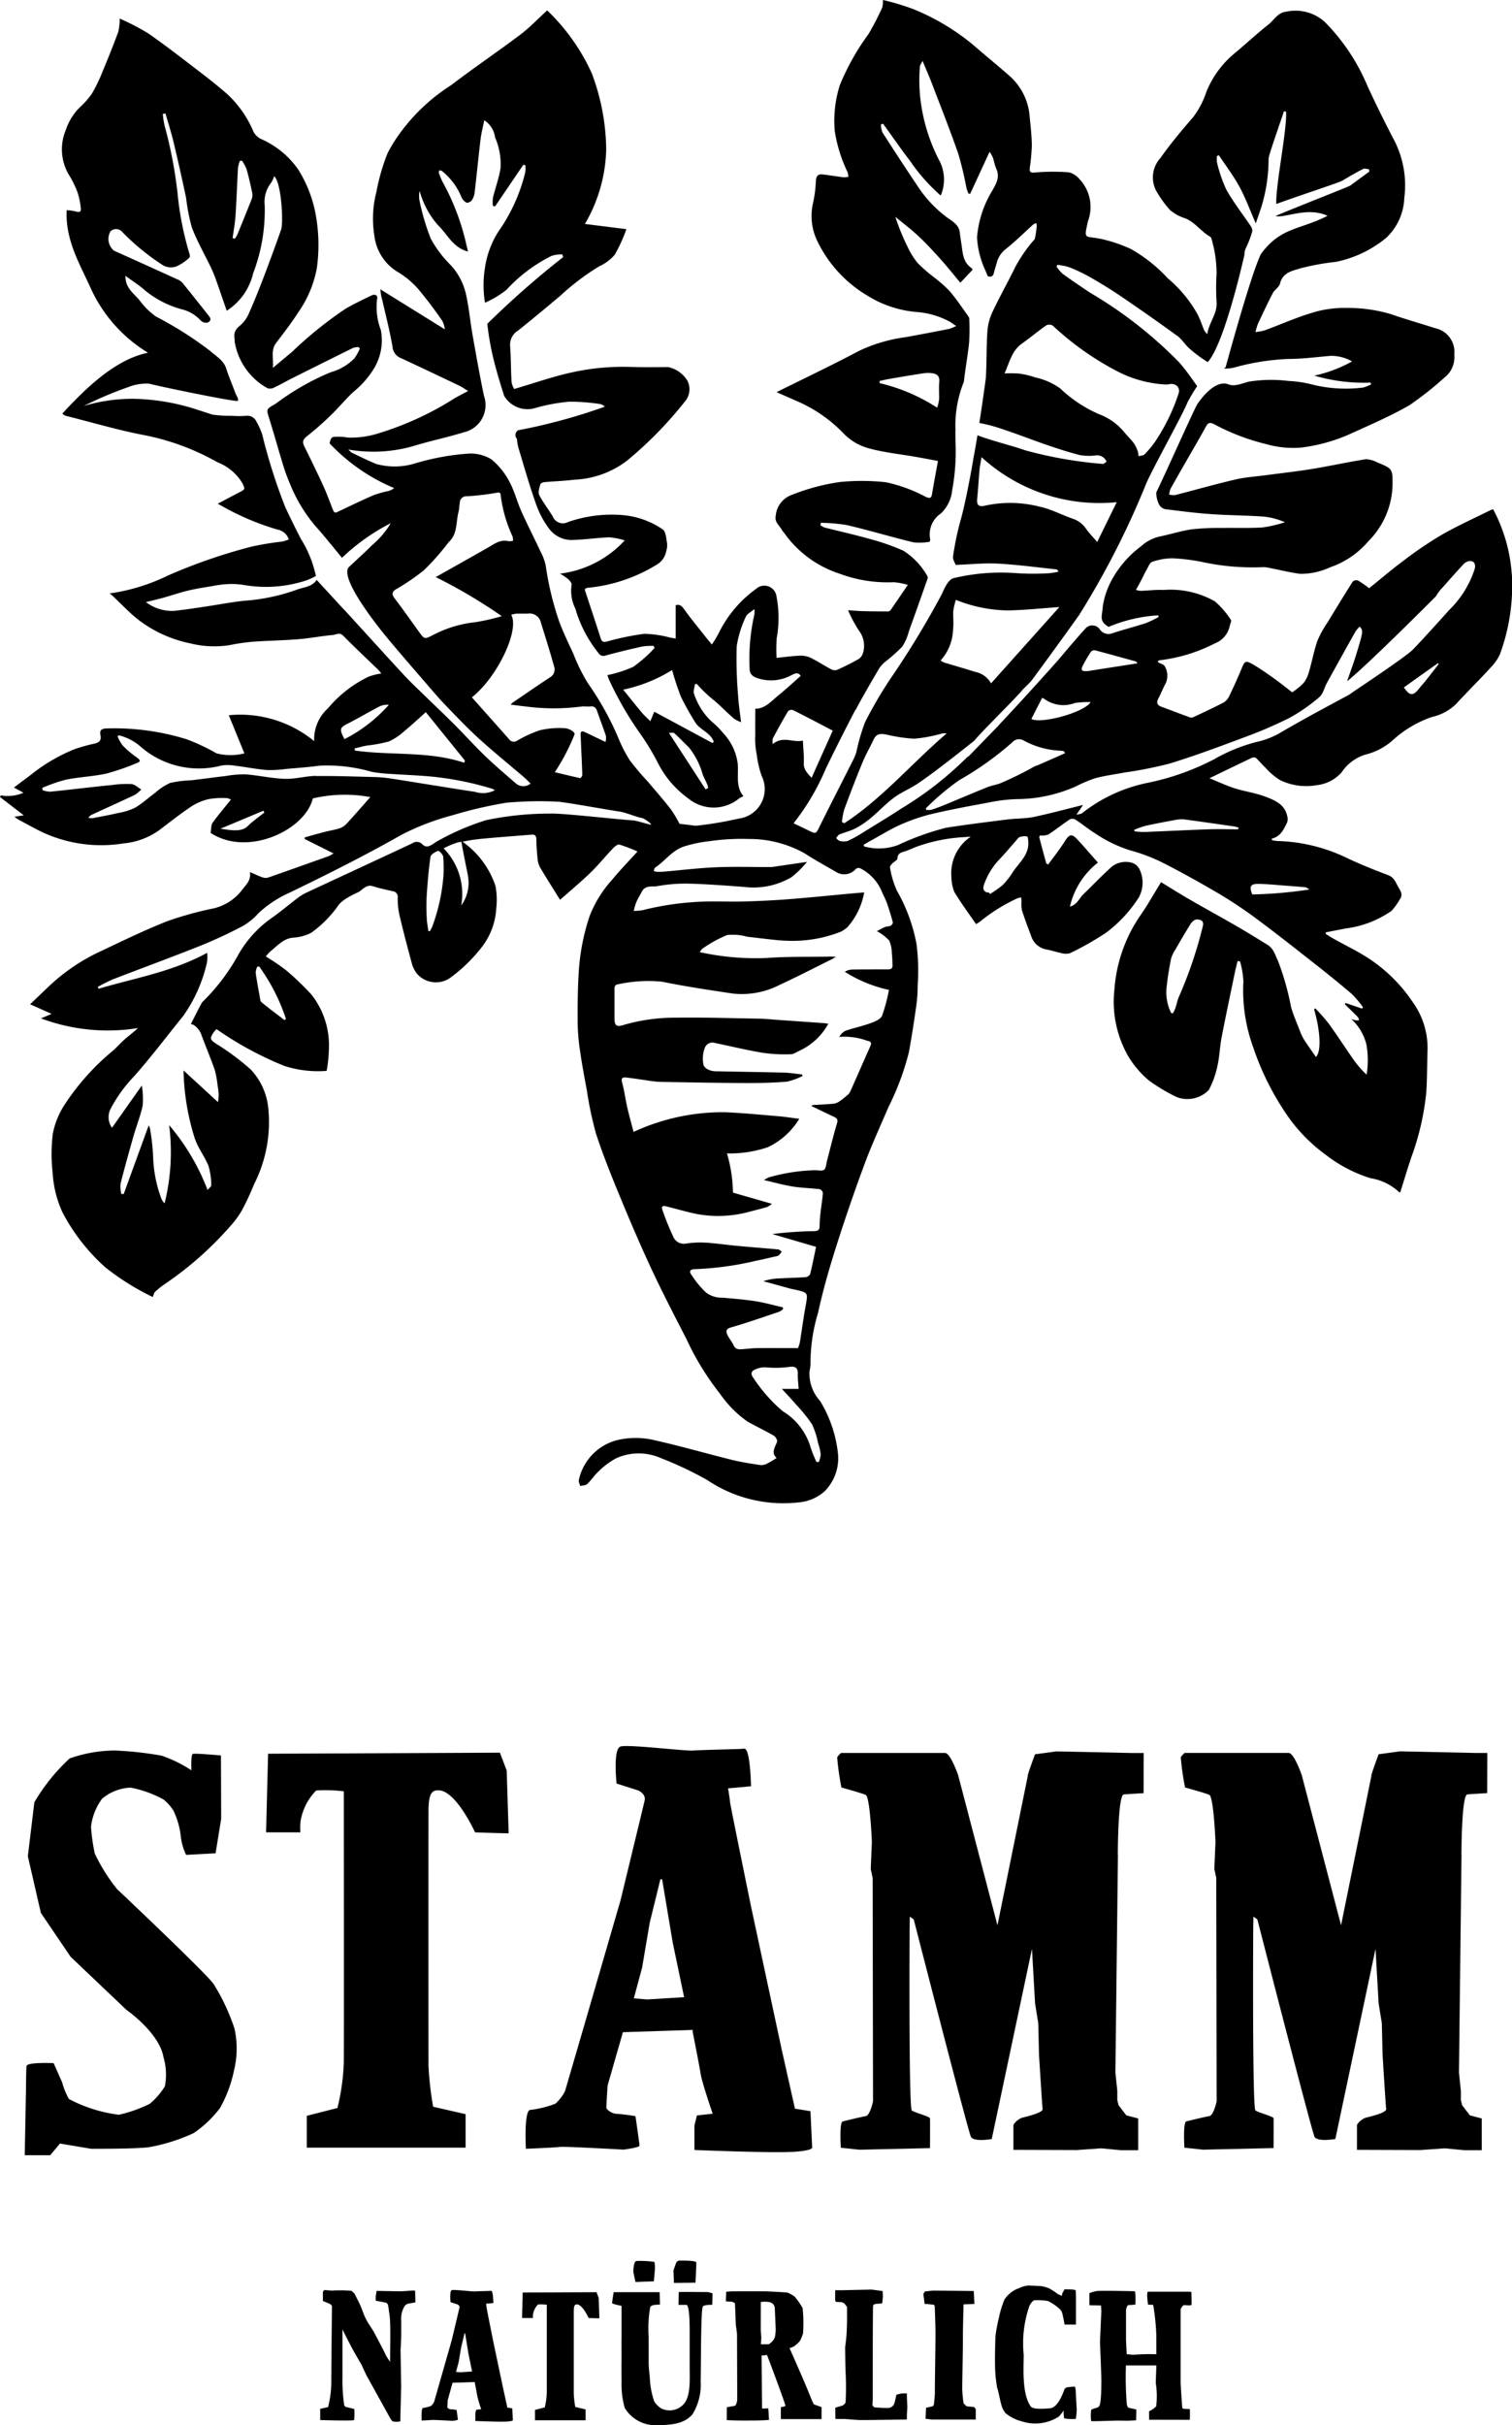<svg xmlns="http://www.w3.org/2000/svg" width="94.471" height="151.466" viewBox="0 0 94.471 151.466">
  <g id="logo-carte-stamm" transform="translate(-196.532 -336.543)">
    <path id="Tracé_325" data-name="Tracé 325" d="M290.987,372.392a10.048,10.048,0,0,0-1.161-4.04,1.181,1.181,0,0,0-.166.052c-1.021.509-2.066.977-3.054,1.544a24.307,24.307,0,0,0-2.363,1.6c-.752.557-1.464,1.168-2.166,1.734a6.455,6.455,0,0,0-.691-.48.346.346,0,0,0-.331.061c-.537.844-1.059,1.7-1.576,2.554a6.477,6.477,0,0,0-.63,1.138c-.217.616-.332,1.268-.517,1.9a2.064,2.064,0,0,1-.347.741,4.535,4.535,0,0,1-.715.587c-.408-.313-.8-.632-1.214-.925s-.828-.582-1.265-.832-.494-.187-.683.273c-.248.6-.52,1.2-.808,1.788a.868.868,0,0,1-.367.36c-.6.308-1.208.591-1.816.877a.323.323,0,0,1-.222.028c-.6-.215-1.188-.445-1.784-.662-.269-.1-.347-.246-.207-.514.169-.323.3-.666.476-.985a1.169,1.169,0,0,0-.063-1.019c-.043-.122-.276-.177-.422-.265-.013-.008-.012-.039-.019-.064.028-.02.053-.054.083-.059a10.186,10.186,0,0,0,3.495-1.065,1.487,1.487,0,0,0,.91-1.07c.023-.134.13-.319.077-.388a5.406,5.406,0,0,0-1-1.157,5.608,5.608,0,0,0-3.218-.714c-.472-.023-.948.04-1.423.056a1.39,1.39,0,0,1-.292-.061c.133-.245.246-.447.354-.652s.2-.426.323-.63c.1-.171.19-.424.339-.471a4.034,4.034,0,0,1,1.256-.221,12.362,12.362,0,0,1,1.75.207,15.067,15.067,0,0,0,3.888.349,1.606,1.606,0,0,1,.453.052c.633.121,1.261.282,1.9.365a4.385,4.385,0,0,0,1.877-.413,5.448,5.448,0,0,0,2.392-1.637,5.126,5.126,0,0,0,1.5-3.67c-.016-.338.055-.728-.314-.947a3.683,3.683,0,0,0-.611-.277,1.7,1.7,0,0,0-.733-.217c-1.126.175-2.239.423-3.364.608-.94.155-1.89.258-2.834.384-.653.088-1.318.126-1.956.275-1.268.295-2.521.654-3.783.976a1.105,1.105,0,0,1-.363-.035,1.31,1.31,0,0,1,.082-.35c.335-.608.684-1.209,1.029-1.813.4-.7.806-1.385,1.189-2.089.138-.252.271-.268.509-.142a13.624,13.624,0,0,0,3.249,1.243,6.113,6.113,0,0,0,2.212.215,10.677,10.677,0,0,0,3.045-.852c1.251-.57,2.523-1.113,3.711-1.8a21.353,21.353,0,0,0,2.188-1.729,1.6,1.6,0,0,0,.6-1.421,1.509,1.509,0,0,0-1.193-1.651c-.916-.3-1.848-.557-2.758-.876a9.458,9.458,0,0,0-2.787-.39,6.763,6.763,0,0,0-2.157.306c-1,.3-1.953.727-2.931,1.088a3.518,3.518,0,0,1-.595.112,3.679,3.679,0,0,1,.158-.526c.3-.64.6-1.28.925-1.905.115-.22.4-.377.451-.6.174-.718.822-.8,1.325-.964a15.671,15.671,0,0,1,2.179-.391,7.194,7.194,0,0,0,3.125-1.493,3.6,3.6,0,0,0,1.137-2.514,6.13,6.13,0,0,0-.694-3.7q-.843-1.618-1.608-3.275a12.6,12.6,0,0,0-2.667-4,2.73,2.73,0,0,0-2.439-.635c-.5.053-.734.525-1.087.8-.725.57-1.4,1.208-2.111,1.794A6.074,6.074,0,0,0,271.9,342.3a5.328,5.328,0,0,1-.809,1.547c-.717.829-1.426,1.672-2.056,2.567a1.792,1.792,0,0,0-.166,2.209,6.737,6.737,0,0,0,.764,1.036,2.707,2.707,0,0,0,.923.51c.645.241,1.016.841,1.595,1.162.056.031.081.138.1.215a7.582,7.582,0,0,1,.294,2.089,14.494,14.494,0,0,0,0,1.79c.048.722-.465,1.236-.584,1.99a1.628,1.628,0,0,1-.187-.235c-.145-.342-.256-.7-.429-1.028a8.03,8.03,0,0,0-1.846-2.223A9.393,9.393,0,0,0,267.2,352.1a9.082,9.082,0,0,0-1.921-.645c-1.012-.195-1.018.071-.774-1.093,0-.011.012-.021.014-.032a2.531,2.531,0,0,0-.557-2.617,1.215,1.215,0,0,0-.64-.406,12.712,12.712,0,0,0-2.119.01c-.329.033-.349-.063-.327-.3a13.392,13.392,0,0,0,.126-1.373c-.006-.6-.075-1.2-.135-1.8a3.745,3.745,0,0,0-1.214-2.518c-.758-.677-1.555-1.311-2.318-1.981a14.206,14.206,0,0,0-3.758-2.24,15.511,15.511,0,0,0-1.88-.564,1.52,1.52,0,0,1-.044.477,17.587,17.587,0,0,1-.854,1.65,14.942,14.942,0,0,0-1.793,3.19,7.355,7.355,0,0,0-.318,2.87,9.116,9.116,0,0,0,.805,2.577,1.409,1.409,0,0,1,.048.284,1.692,1.692,0,0,1-.336.024c-.431-.053-.858-.129-1.289-.176-.283-.031-.389.119-.407.4a7.8,7.8,0,0,1-.173,1.365,3.577,3.577,0,0,0,.284,2.44,7.96,7.96,0,0,0,3.048,3.328,6.894,6.894,0,0,0,3.148,1.061,5.122,5.122,0,0,1,2.007.578c.137.072.26.167.453.294a2.743,2.743,0,0,1-.43.18q-1.35.266-2.7.514a9.819,9.819,0,0,0-2.932.856c-1.73.917-3.5,1.757-5.161,2.582.327.145.755.335,1.185.523a9,9,0,0,1,3.043,2.1,3.434,3.434,0,0,0,1.542.887c.946.262,1.937.359,2.909.529.481.084.96.176,1.405.259-.13.717-.259,1.393-.372,2.072-.045.267-.145.273-.379.177a9.473,9.473,0,0,0-2.5-.92,14.006,14.006,0,0,0-2.87-.015,13.078,13.078,0,0,0-3,.8A1.52,1.52,0,0,0,245,368.758c-.082.389.214.589.372.857.083.142.2.263.292.4A6.814,6.814,0,0,0,249,372.377a8.553,8.553,0,0,0,3.375.528,4.508,4.508,0,0,1,.88.168c-.4.584-.734,1.079-1.076,1.572a.213.213,0,0,1-.147.086c-.535,0-1.071-.005-1.607-.019-.288-.007-.576-.034-.907-.055a8.759,8.759,0,0,0,.675,1.265,1.555,1.555,0,0,1,.249,1.438.654.654,0,0,1-.29.36c-.423.238-.859.454-1.3.654a.479.479,0,0,1-.371-.02c-.448-.237-.873-.519-1.327-.741a1.445,1.445,0,0,0-.672-.118c-.466.02-.931.086-1.43.137a10.342,10.342,0,0,1,.008-1.224,7.106,7.106,0,0,0-.011-2.607.765.765,0,0,0-1.281-.475,7.385,7.385,0,0,0-2.32,2.741,6.148,6.148,0,0,1-.44.729c-.181-.222-.318-.383-.449-.55-.431-.547-.876-1.083-1.278-1.649-.157-.221-.3-.328-.531-.255v2.084c-.141-.025-.252-.046-.364-.065a6.762,6.762,0,0,0-1.6-.232,16.6,16.6,0,0,0-2.307.475c-.218.052-.338.057-.417-.2-.326-1.029-.673-2.052-1-3.053.1-.066.114-.088.135-.091a10,10,0,0,0,4.41-1.477,1.21,1.21,0,0,0,.547-.8,1.333,1.333,0,0,0,.062-.486c-.06-.311-.077-.763-.28-.891a5.177,5.177,0,0,0-2.463-.888,8.265,8.265,0,0,0-3.457.432.683.683,0,0,1-.95-.356c-.274-.453-.607-.872-.846-1.341-.085-.165.017-.438.069-.652.016-.065.153-.135.239-.143.623-.058,1.252-.074,1.872-.154a5.835,5.835,0,0,0,3.29-1.174,24.384,24.384,0,0,0,3.636-3.711,1.175,1.175,0,0,0,.162-1.287,1.856,1.856,0,0,0-1.2-.861c-.8,0-1.6.014-2.4-.012a14.806,14.806,0,0,0-3.563.329c-1.221.261-2.408.682-3.668,1.051a1.346,1.346,0,0,1-.162-.432c-.044-.759-.035-1.522-.092-2.28a1.025,1.025,0,0,1,.5-.938q1.339-1.076,2.65-2.185a15.241,15.241,0,0,1,2.423-1.83,2.748,2.748,0,0,0,.968-.725,9.967,9.967,0,0,0,.725-1.593l-2.591-.326a9.629,9.629,0,0,0,1.33-4.662,13.806,13.806,0,0,0-.905-4.755,12.678,12.678,0,0,0-2.783-3.921c-.574.524-1.09,1.071-1.682,1.518-1.42,1.07-2.9,2.065-4.308,3.145a11.71,11.71,0,0,0-3.057,2.805,9.451,9.451,0,0,0-.925,1.45,12.863,12.863,0,0,0-.7,2.43,6.571,6.571,0,0,0-.129,2.692,3.066,3.066,0,0,0,1.406,2.262,5.3,5.3,0,0,1,1.313,1.074,24.813,24.813,0,0,1,1.534,2.024,1.667,1.667,0,0,1,.155.522l-4.026-2.5a2.868,2.868,0,0,0,.116.674c.223.973.475,1.942.641,2.926a.821.821,0,0,0,.535.7c1.22.566,2.434,1.144,3.648,1.723.171.082.327.2.541.325-.328.176-.6.313-.864.467a19.36,19.36,0,0,1-4.863,2.216,5.689,5.689,0,0,1-1.777.228,3.453,3.453,0,0,0-.931-.037c-.184.051-.205.367-.219.4a11.711,11.711,0,0,0,4.029,2.79.923.923,0,0,1-.347.181,7.076,7.076,0,0,0-.916.254c-.733.316-1.452.667-2.175,1.007-.139.066-.276.18-.37-.05-.2-.5-.385-1.02-.611-1.515-.382-.836-.787-1.662-1.193-2.486-.142-.286-.075-.443.183-.642a18.846,18.846,0,0,0,1.517-1.34c.479-.463.9-.988,1.39-1.434a5.735,5.735,0,0,0,1.2-1.342,3.4,3.4,0,0,0,.493-2.5,4.055,4.055,0,0,1-.236-1.941c.066-.248-.148-.317-.343-.224-.548.263-1.1.526-1.624.83a24.863,24.863,0,0,0-3.334,2.684l-1.208,1.009c.048-.6-.143-1.1.207-1.563.468-.619.95-1.233,1.366-1.887a6.984,6.984,0,0,0,1.176-2.8,10.539,10.539,0,0,0-.121-3.56,8.043,8.043,0,0,0-1.04-2.569,5.541,5.541,0,0,0-2.352-1.924,1.064,1.064,0,0,1-.452-.45,6.756,6.756,0,0,0-1.63-2.338c-.5-.434-1.012-.85-1.537-1.252-1.123-.859-2.238-1.733-3.4-2.542a14.9,14.9,0,0,0-1.788-.929,3.61,3.61,0,0,1-.087.816c-.3.827-.632,1.645-.971,2.457a10.247,10.247,0,0,1-.67,1.4,5.142,5.142,0,0,1-.774.879,3.58,3.58,0,0,0-.875,1.43,3.107,3.107,0,0,0,.2,2.773,6.092,6.092,0,0,1,.545,1.111,4.6,4.6,0,0,1,.2.993c.025.2-.079.264-.294.193a3.106,3.106,0,0,0-.588-.085c-.094,1.893.844,3.4,1.552,4.982a9.116,9.116,0,0,0,3.532,3.922c-2.1.419-4,2.335-5.356,3.8a.555.555,0,0,0,.3.16c1.561.393,3.109.852,4.687,1.161a15.216,15.216,0,0,1,4.714,1.723,3.141,3.141,0,0,1,1.537,1.283c.177.382.219.383-.15.576-.444.232-.886.467-1.378.727l.294.162a16.251,16.251,0,0,0,3.514,1.473.882.882,0,0,1,.63.6,3.025,3.025,0,0,1-.408.128,18.432,18.432,0,0,0-1.911.315A34.3,34.3,0,0,0,207,372.5a12.14,12.14,0,0,1-3.611,1.106c.094.082.164.139.23.2.512.48.992,1,1.542,1.432a7.922,7.922,0,0,0,3.244,1.484,6.189,6.189,0,0,0,2.461.115,13.012,13.012,0,0,1,1.429-.211c.958-.071,1.921-.083,2.878-.16.719-.058,1.43-.2,2.148-.262.205-.018.423-.193.657.045.709.722,1.45,1.413,2.177,2.117.07.069.128.15.2.24a4.149,4.149,0,0,0-.781.194,7.6,7.6,0,0,0-2.551,1.981,2.593,2.593,0,0,0-.86,2.051,7.294,7.294,0,0,0-5.336-1.619l.975,2.382a3.506,3.506,0,0,1-1.738,0,12.937,12.937,0,0,0-1.852-.874,15.293,15.293,0,0,0-5.032-.682c-.333.014-.434.13-.37.428s-.062.448-.361.516a10.317,10.317,0,0,0-1.283.36,10.949,10.949,0,0,0-2.729,1.61c-.339.252-.677.507-1.034.775l.595.327a2.489,2.489,0,0,1-1.414.166l-.053.1,1.483,1.143-.582.09a2.666,2.666,0,0,0,.256.18c.455.245.908.494,1.37.728a8.736,8.736,0,0,0,5.18.759,4.548,4.548,0,0,0,2.227-.818c.673-.508,1.336-1.034,2.036-1.5a3.317,3.317,0,0,1,1.078-.451,5,5,0,0,1,1.114-.063.694.694,0,0,1,.267.093c-.394.491-.789.955-1.145,1.448-.1.135-.076.356-.125.63,2.3,1.524,5.908-.162,6.388-2.15a8.732,8.732,0,0,1,3.592-.083c-.493.556-.979,1.117-1.482,1.663a1.076,1.076,0,0,1-.434.285c-.311.1-.638.149-.956.231-.411.107-.819.224-1.228.337,0,.032,0,.065,0,.1l1.8.9a1.879,1.879,0,0,1-.281.163q-1.871.67-3.746,1.327a.606.606,0,0,1-.362.022c-.259-.084-.507-.206-.835-.345.09.527-.254.789-.5,1.131a3.146,3.146,0,0,1-1.921,1.168,22.119,22.119,0,0,0-2.742.767c-1.386.55-2.733,1.2-4.083,1.843a12.086,12.086,0,0,0-3.2,2.12c-.427.4-.851.812-1.286,1.227l1.344.6-.667.281a11.919,11.919,0,0,0,6.06.606c-.3.279-.6.5-.883.751-.224.2-.419.425-.639.628a14.987,14.987,0,0,0-3.131,3.515,5.09,5.09,0,0,0-.665,1.7,10.227,10.227,0,0,0-.011,2.441,6.794,6.794,0,0,0,.617,2.48,12.147,12.147,0,0,0,2.689,3.441,15.836,15.836,0,0,0,2.947,1.841c.058-.132.077-.265.154-.334a5.491,5.491,0,0,1,.667-.522,21.225,21.225,0,0,0,4-3.542,5.647,5.647,0,0,0,.771-1.051,17.488,17.488,0,0,0,.742-1.6,8.577,8.577,0,0,0,.881-4.794,4.11,4.11,0,0,0-1.088-2.364,15.506,15.506,0,0,0-2.147-1.6c-.383-.259-.439-.312-.19-.7a1.945,1.945,0,0,1,.192-.226,21.263,21.263,0,0,0,4.243,2.3,6.813,6.813,0,0,0,2.642.307,8.908,8.908,0,0,0,.138-1.307,5.134,5.134,0,0,0-1.085-3.452,17.173,17.173,0,0,0-1.584-1.52,13.51,13.51,0,0,0-1.271-.863,2.544,2.544,0,0,1,.3-.334c.44-.341.8-.8,1.434-.845a2.789,2.789,0,0,0,1.1-.3,7.141,7.141,0,0,0,1.745-1.784,2.316,2.316,0,0,1,.515-.4,5.309,5.309,0,0,1,.643-.336c.312-.141.512-.529.953-.389.4.127.817.212,1.227.309a.357.357,0,0,1,.325.413,4.483,4.483,0,0,0,.111,1.088c.23.982.487,1.959.751,2.933a1.927,1.927,0,0,0,.313.688,1.564,1.564,0,0,0,2.176.236,9.842,9.842,0,0,0,1.87-1.824,4.351,4.351,0,0,0,.937-2.474,4.575,4.575,0,0,0-.052-1.392,5.52,5.52,0,0,0-2.057-2.758,10.123,10.123,0,0,1,1.072-.17c1.08-.106,2.164-.182,3.247-.271.219-.019.288.08.293.293.007.391.031.781.073,1.169a1.441,1.441,0,0,0,.151.568c.392.667.81,1.319,1.258,2.04.665-.588,1.308-1.12,1.905-1.7.489-.473.918-1.007,1.387-1.5.111-.117.3-.28.414-.251a10.643,10.643,0,0,1,1.133.433c-.543.6-1.1,1.171-1.6,1.781a7.241,7.241,0,0,0-1.409,2.3,13.558,13.558,0,0,0-.663,3.459c-.068,1.081-.075,2.166-.066,3.249a12.847,12.847,0,0,0,.157,1.729c.115.792.26,1.579.411,2.366a22.275,22.275,0,0,0,.572,2.719c.438,1.351.974,2.672,1.516,3.985.623,1.512,1.267,3.016,1.959,4.5.685,1.465,1.429,2.9,2.171,4.341a17.1,17.1,0,0,0,2.121,3.458,6.84,6.84,0,0,0,1.717,1.726c.536.3,1.092.56,1.622.867.114.066.248.292.213.386-.134.358-.39.688-.028,1.014-.2.122-.366.236-.542.32a.851.851,0,0,1-.434.126c-.614-.09-1.23-.184-1.831-.333-1.594-.394-3.173-.853-4.774-1.213a5.039,5.039,0,0,0-2.382-.017,3.285,3.285,0,0,0-2.392,2.474c-.035.112.051.261.08.393.149-.037.34-.03.437-.121.256-.242.448-.554.71-.788a4.671,4.671,0,0,1,1.111-.828,3.412,3.412,0,0,1,2.77-.012,22.414,22.414,0,0,1,2.9,1.369,8.527,8.527,0,0,0,5.839,1.389,2.777,2.777,0,0,0,1.511-.683,2.932,2.932,0,0,0,.819-2.439,7.863,7.863,0,0,0-1.11-3.2,2.553,2.553,0,0,1-.659-1.848,2.576,2.576,0,0,0,.064-.633,10.792,10.792,0,0,1,.473-3.032c.3-1.383.693-2.749,1.121-4.1q.831-2.621,1.788-5.2c.441-1.19.978-2.346,1.475-3.515a16.71,16.71,0,0,0,1.291-3.459c.173-.946.319-1.9.454-2.85a9.4,9.4,0,0,0,.093-1.31,13.192,13.192,0,0,0-.072-2.588,10.6,10.6,0,0,0-1.223-3.33,5.543,5.543,0,0,1-.435-1.47c-.016-.063.086-.169.151-.237.1-.108.309-.2.314-.3.014-.276.148-.359.38-.425a6.471,6.471,0,0,0,.713-.28,10.32,10.32,0,0,1,3.092-.637c.122-.011.245-.019.4-.031a2.749,2.749,0,0,0-1.213,2.516,2.658,2.658,0,0,0,.173.919c.411.694.9,1.344,1.364,2.028a2.78,2.78,0,0,0,.238-.145,10.916,10.916,0,0,1,2.335-1.461,1.734,1.734,0,0,1,.256-.062q.007.143.014.285a2.048,2.048,0,0,0,.031.529c.173.536.369,1.064.57,1.591a1.234,1.234,0,0,0,.985.854c.288.05.566.152.854.206a1.026,1.026,0,0,0,.578.025,18.331,18.331,0,0,0,2.29-1.3,8.519,8.519,0,0,0,1.88-1.973,1.9,1.9,0,0,0,.161-2.019.8.8,0,0,0-.552-.386,1.41,1.41,0,0,0-1.17.28c-.61.556-1.184,1.15-1.775,1.727-.251.245-.371.633-.827.757a4.876,4.876,0,0,1,1.751-2.751c-.446-.5-.845-.971-1.263-1.422-.377-.408-.523-.358-.811.1-.314.5-.691.968-1.044,1.454-.08-.069-.11-.082-.115-.1-.143-.521-.285-1.043-.421-1.565a.172.172,0,0,1,.022-.146c.03-.025.1,0,.15-.007a1.011,1.011,0,0,0,.4-.075c.449-.3.876-.638,1.327-.938a.388.388,0,0,1,.348.014c.423.277.816.6,1.245.87a8.434,8.434,0,0,0,2.149,1.044,11.108,11.108,0,0,1,1.976.737c1.176.594,2.33,1.237,3.465,1.9a27.524,27.524,0,0,1,2.386,1.575c1.253.926,2.476,1.893,3.7,2.855.8.626,1.59,1.262,2.36,1.922a6.256,6.256,0,0,1,.685.818l-.059.083-1.029-.35-.043.081c.271.266.546.53.811.8.046.048.052.135.076.2a.99.99,0,0,1-.213,0,2.408,2.408,0,0,1-.278-.083,3.188,3.188,0,0,1,.953,1.607,5.647,5.647,0,0,1,.01,1.872,6.208,6.208,0,0,1-.766-.866c-.541-.768-1.049-1.559-1.6-2.321a12.284,12.284,0,0,0-.84-.955l-.073.068c.388,1.341.46,2.633.112,2.969-.253-.368-.51-.721-.744-1.088a3.178,3.178,0,0,1-.267-.566c-.187-.48-.394-.955-.539-1.448a17,17,0,0,0-.808-2.871c-.181-.366-.277-.794-.659-1.028-.682-.419-1.363-.839-2.056-1.239-.936-.54-1.888-1.055-2.825-1.6-.6-.345-1.184-.717-1.777-1.077-.433.7-.821,1.391-1.268,2.04a9.318,9.318,0,0,0-1.648,4.672,6.84,6.84,0,0,0,.887,4.2,6.042,6.042,0,0,0,1.258,1.464,10.769,10.769,0,0,0,1.753,1.048,1.864,1.864,0,0,0,2-.446,5.509,5.509,0,0,0,.54-1.509c.133-.571.144-1.169.255-1.746.263-1.369.554-2.734.837-4.1.048-.232.111-.463.166-.694l.152.012a5.583,5.583,0,0,1,.211,1.268,10.378,10.378,0,0,0,.617,4.113,17,17,0,0,0,2.232,4.4,10.212,10.212,0,0,0,2.291,2.3,8.814,8.814,0,0,0,2.795,1.465,3.412,3.412,0,0,1,1.808.883c.01.011.044,0,.058,0,.226-.719.442-1.437.677-2.148a16.494,16.494,0,0,0,.948-4.08c.059-.9.05-1.807.081-2.709a4.913,4.913,0,0,0-.929-2.946,9.716,9.716,0,0,0-2.636-2.649c-.729-.495-1.538-.874-2.31-1.307-.166-.093-.325-.2-.488-.3,0-.032.008-.064.013-.1.4-.078.8-.153,1.193-.234a6.429,6.429,0,0,0,2.9-1.1,3.8,3.8,0,0,0,.519-.718c.244-.323.017-.571-.123-.83s-.24-.553-.6-.688c-.926-.348-1.847-.719-2.738-1.148a10.566,10.566,0,0,0-4.165-.983c-.115-.006-.23-.029-.345-.045l-.035-.1c.556-.131.759-.578.967-1.01a.664.664,0,0,0,.013-.385c-.148-.748-.778-1.007-1.372-1.231-.623-.235-1.3-.326-1.935-.529-.524-.167-1.026-.407-1.555-.622.929-.449,1.794-.87,2.665-1.282a.267.267,0,0,1,.238.014c.208.194.387.42.6.614a4.061,4.061,0,0,0,.909.773,3.756,3.756,0,0,0,2.3.313,2.41,2.41,0,0,0,1.553-.81,2.734,2.734,0,0,1,1.486-1.1,3.974,3.974,0,0,0,1.7-.894A6.979,6.979,0,0,1,286,381.323a3.132,3.132,0,0,0,1.531-.832c.215-.249.451-.482.678-.72.5-.525,1.014-1.04,1.5-1.58a2.718,2.718,0,0,0,.547-.807,12.352,12.352,0,0,0,.736-4.992m-19.293,21.941a26.537,26.537,0,0,1-1.506,4.461c-.1.224-.138.47-.217.7a2.987,2.987,0,0,1-.158.334l-.111-.016a2.911,2.911,0,0,1-.27-1.73c.059-.559.154-1.115.265-1.666a1.984,1.984,0,0,1,.268-.563c.3-.529.611-1.056.932-1.574a.725.725,0,0,1,.323-.3.556.556,0,0,1,.4.072.322.322,0,0,1,.076.28m-9.107-41.244a3.647,3.647,0,0,1,.711.135,10.43,10.43,0,0,1,1.307.615c.663.379,1.316.777,1.947,1.205q1.781,1.211,3.526,2.474c.3.216.494.566.777.805a8.229,8.229,0,0,0,1.13.838c.926-1.014,1.969-5.288,2.292-6.692a.988.988,0,0,1,.1-.449,6.254,6.254,0,0,0,.388-1.015.447.447,0,0,0-.083-.323c-.512-.764-1.085-1.492-1.534-2.29a8.624,8.624,0,0,1-.582-1.693,1.45,1.45,0,0,1-.006-.409l.123-.048c.434.655.913,1.285,1.287,1.973s.649,1.445,1.016,2.281c.141-.413.253-.732.359-1.054a10.224,10.224,0,0,0,.442-3c.005-.21.9-2.736.959-2.944l.134.021c.063,1.167-.661,4.618-.611,5.768,1.123-.422,3.928-1.336,4.135-1.462.421-.258.851-.5,1.289-.73.1-.049.246.012.371.022,0,.05.009.1.014.149q-.6.436-1.191.871c-.1.072-3.578,1.427-4.669,1.9.593.15,1.986-.6,3.254-.013-1.753.893-2.9.692-4.148,2.363-.6,1.129-2.218,7.083-2.218,7.083l-.095.094a2.254,2.254,0,0,0,.756-.1,14.843,14.843,0,0,1,3.236-.5c.884,0,1.769-.118,2.653-.194a2.634,2.634,0,0,1,1.347.347,8.4,8.4,0,0,1-2.357.888,10.988,10.988,0,0,0,3.515.436l.029.111a2.348,2.348,0,0,1-.507.2,8.706,8.706,0,0,1-3.264-.214,7.219,7.219,0,0,0-1.395-.2,8.76,8.76,0,0,0-2.476.045c-.409.1-.868.326-1.261.17-.936-.369-1.956,1.237-1.977,1.277-.326.605-1.877,4.1-2.538,5.467a1.607,1.607,0,0,0,.144.694.588.588,0,0,0,.55.371c.912.117,1.825.231,2.743.294,1.088.076,2.182.077,3.271.153a4.49,4.49,0,0,1,1.331.354,8.363,8.363,0,0,1-1.382.322c-.849.057-1.7.018-2.556.034a15.12,15.12,0,0,0-1.88.085c-.692.1-1.367.322-2.056.459a2.61,2.61,0,0,0-1.128.608,6.521,6.521,0,0,0-1.851,2.152,5.049,5.049,0,0,0-.532,1.609c-.024.571-.273.894.368,1.264a9.384,9.384,0,0,1,3.088-.718l.038.1a6.554,6.554,0,0,1-.811.388c-.691.226-1.4.4-2.087.632a.659.659,0,0,1-.795-.268.569.569,0,0,0-.887-.025c-.554.614-1.092,1.244-1.624,1.877-.227.27-2.351,2.634-3.777,4.142v.01q-.93.959-1.862,1.917c-.04.042-.1.061-.141.1a21.434,21.434,0,0,1-4.1,3.194c-.785.521-1.6,1-2.4,1.5a7.827,7.827,0,0,1-.947.524.944.944,0,0,1-.5-.006c-.082-.014-.149-.112-.223-.172.066-.077.118-.19.2-.225.336-.14.7-.222,1.018-.389a5.545,5.545,0,0,0,.96-.651c.493-.409.932-.888,1.445-1.267.461-.341,1.01-.558,1.486-.881.671-.456,1.319-.948,1.961-1.444.524-.405,1.044-.817,1.563-1.228.434-.543,2.546-2.611,2.972-3.124.2-.242.462-.435.648-.687q1.477-2,2.926-4.029a52.622,52.622,0,0,0,4.211-8.256c.484-1.091,2.341-4.411,2.556-5.02a11.41,11.41,0,0,1,.611-1.025c-.008-.011-.014-.022-.022-.034-.354-.5-.7-1-1.105-1.461a26.7,26.7,0,0,0-5.588-4.36c-.567-.379-1.133-.761-1.684-1.161a2.483,2.483,0,0,1-.383-.449Zm-1.621,28.357.673-1.316a.722.722,0,0,1,.146.074,2.027,2.027,0,0,0,1.918.242,6.69,6.69,0,0,1,.964-.053c-.392.664-3.148,1.388-3.7,1.053m2.106,2.142-1.7.747a1.942,1.942,0,0,0-.292.121,20.279,20.279,0,0,1-2.119,1.035c-.342.1-.57.145-.783.232-.869.353-1.731.721-2.6,1.078-.282.116-.567.226-.857.319a1.12,1.12,0,0,1-.327.005l-.023-.093a15.735,15.735,0,0,1,2.092-1.766,19.364,19.364,0,0,0,3.3-2.352.57.57,0,0,1,.732-.114,5.249,5.249,0,0,0,2.288.631.965.965,0,0,1,.207.034c.016,0,.025.036.081.121m1.416-5.126c-.409.019-.463-.059-.272-.415.144-.269.3-.534.466-.787a.291.291,0,0,1,.249-.1c.858.225,1.712.466,2.567.7.019.006.031.035.1.116l-.819.128-2.046.318a2.221,2.221,0,0,1-.244.036m-8.4-3.767a4.193,4.193,0,0,1,.159-.679,9.045,9.045,0,0,0,3.237.661c1.064-.02,2.126-.136,3.23-.212l-4.269,4.767a1.448,1.448,0,0,0-1.006-.721c-.639-.207-1.288-.387-1.931-.584a.96.96,0,0,1-.213-.127,2.985,2.985,0,0,0,.775-1.925c.055-.387-.008-.788.017-1.18m-.416,7.664c-2.163,1.846-4,4.044-6.394,5.609l-.149-.077a4.525,4.525,0,0,1,.144-.78c.362-.981.736-1.957,1.134-2.923.2-.488.468-.949.693-1.427.162-.344.337-.416.812-.332a9.731,9.731,0,0,0,1.735.259,9.016,9.016,0,0,0,1.646-.3.813.813,0,0,1,.379-.028m5.85-14.152a7.344,7.344,0,0,0-3.43-.08c-.422.106-.554-.034-.511-.445.061-.587.09-1.178.143-1.766.02-.228.07-.452.128-.815a10.906,10.906,0,0,0,8.447,2.814c-.408.83-.791,1.613-1.219,2.486-.276-.321-.495-.546-.68-.8a1.609,1.609,0,0,0-.8-.638c-.7-.234-1.362-.6-2.075-.759m.783-11.312a18.211,18.211,0,0,0,4.033,2.852,7.385,7.385,0,0,0,2.967.818,1.284,1.284,0,0,0,.284-.018c.4-.081.708.22.566.6a12.241,12.241,0,0,1-1.485,3.029,6.4,6.4,0,0,1-.638.756c-.082.082-.249.079-.376.114a1.345,1.345,0,0,0-.044-.3,2.189,2.189,0,0,0-.254-.522c-.2-.263-.445-.493-.653-.75a3.687,3.687,0,0,0-1.5-1.046,8.262,8.262,0,0,1-2.437-1.613,4.142,4.142,0,0,0-1.56-.687,5.033,5.033,0,0,0-1.025-.243,6.977,6.977,0,0,0-.9-.007c.32-.693.446-1.409,1.083-1.86.518-.368,1.006-.779,1.526-1.144a.441.441,0,0,1,.416.019m-7.23,5.123a11.383,11.383,0,0,0-3.605-1.536c.005-.045.01-.091.015-.136.2-.043.408-.093.614-.128.694-.119,1.389-.237,2.085-.344a2.08,2.08,0,0,1,.534-.015c.315.034.525.158.487.546-.035.366,0,.739-.012,1.108a2.956,2.956,0,0,1-.118.506m-5.1,18.885c.455-.867.954-1.71,1.447-2.557a1.926,1.926,0,0,1,.383-.442,10.432,10.432,0,0,0,1.086-.963,3.155,3.155,0,0,0,.415-.959c.387-1.069.766-2.14,1.143-3.213.026-.071.051-.182.016-.229a4.494,4.494,0,0,0-1.489-1.584,13.815,13.815,0,0,0-2.052-.724c-.958-.273-1.932-.488-2.9-.735a1.043,1.043,0,0,1-.245-.141l.031-.149a10.9,10.9,0,0,1,1.632.143c1.392.329,2.765.741,4.156,1.078a3.707,3.707,0,0,0,1.006-.035c.02-.074.044-.11.036-.14a1.583,1.583,0,0,1,.671-1.635,2.3,2.3,0,0,0,.7-1.441,13.33,13.33,0,0,0,.207-3.078c0-.215-.014-.656,0-.662a7.269,7.269,0,0,1,.523-3.034c.091-.818.244-1.628.328-2.446a13.815,13.815,0,0,0,.011-1.443.308.308,0,0,0-.036-.171c-.393-.545-.762-1.109-1.2-1.618a8.831,8.831,0,0,0-1.011-.887,9.337,9.337,0,0,1-.985-.864,4.719,4.719,0,0,1-.627-1.016,13.371,13.371,0,0,1-.76-1.863c.48.4.981.772,1.435,1.2.473.442.914.921,1.347,1.4s.839.991,1.28,1.516l.762-.806c-.029-.058-.033-.086-.048-.1-.577-.371-.562-.99-.656-1.563-.038-.232-.067-.466-.1-.7-.067-.485-.5-.689-.816-.925a7.7,7.7,0,0,1-1.784-1.895q-1.13-1.684-2.223-3.392a1.447,1.447,0,0,1-.1-.5l.135-.05c.56.774,1.1,1.563,1.683,2.318a11.358,11.358,0,0,0,1.92,2.17,2.567,2.567,0,0,0-.028-2.069,11.2,11.2,0,0,1-1.249-4.021,10.471,10.471,0,0,1-.024-1.966c0-.088.081-.177.167-.354.223.538.42.985.595,1.442.557,1.458,1.135,2.91,1.645,4.385a22.019,22.019,0,0,1,.511,2.154,2.17,2.17,0,0,0,.123.31l.1.013c.394-.854.789-1.709,1.213-2.629a2.307,2.307,0,0,1,.2.351c.083.232.118.483.218.706.241.533,0,.922-.257,1.384a6.573,6.573,0,0,0-.945,2.911,5.576,5.576,0,0,0,.54,2.1c.04.109.086.216.128.316.224.088.336,0,.387-.211s.115-.406.173-.61a1.6,1.6,0,0,1,.581-.884c.6-.472,1.144-1.02,1.715-1.532a.558.558,0,0,1,.176-.07.619.619,0,0,1,.033.177c-.031.258-.06.518-.116.771-.019.085-.114.153-.214.281a9.216,9.216,0,0,0-1.005,1.492c-.461.941-.977,1.856-1.423,2.8a3.453,3.453,0,0,0-.326,1.209c-.066.96-.043,1.926-.095,2.888-.007.121-.2,1.5-.409,2.859a10.124,10.124,0,0,1,1.558.425c.869.286,1.721.625,2.587.922.7.239,1.4.473,2.117.655a3.31,3.31,0,0,0,1,.025.645.645,0,0,1,.689.392c-.082.048-.173.149-.246.138a26.172,26.172,0,0,1-4.849-.852c-.672-.248-2.088-.594-2.975-.937-.087.534-.171,1.022-.242,1.375,0,.048-.456,2.7-.818,3.953a18.563,18.563,0,0,0-.465,2.235c-.031.192.125.413.166.533.927-.033,1.79-.125,2.645-.079,1.224.066,2.442.233,3.662.361.026,0,.048.05.128.139a4.148,4.148,0,0,1-.608.1,15.921,15.921,0,0,1-2.112-.01,12.749,12.749,0,0,0-3.828.313c-.388.072-.677.841-.758,1.009a55.642,55.642,0,0,1-3.244,5.33,27.079,27.079,0,0,0-1.544,2.65,12.376,12.376,0,0,0-.549,1.885,4.037,4.037,0,0,1-.277.639c-.668,1.327-1.348,2.648-2.008,3.979-.246.5-.225.507-.75.247-.293-.144-.588-.282-.887-.425a14.686,14.686,0,0,0,2.007-3.4q.9-1.858,1.857-3.686m-1.418,1.3c-.439.98-.868,1.936-1.32,2.946-.3-.321-.505-.542-.487-.926.021-.445-.034-.894-.058-1.4-.62.15-1.235-.32-1.894.226.01-.18-.017-.3.026-.379.306-.57.618-1.137.95-1.693a.333.333,0,0,1,.314-.052c.831.416,1.653.85,2.468,1.275m-10.034-3.783a16.822,16.822,0,0,0,.549,1.665,17.38,17.38,0,0,0,.87,1.562c.289.51.981.669,1.184,1.254l-.086.077-3.63-1.954c-.067.162-.158.377-.248.592-.174-.175-.362-.338-.52-.526-.4-.473-.782-.959-1.175-1.444a9.472,9.472,0,0,0,3.057-1.226m2.254,7.367-.163.087-2.292-3.532c.163.009.287-.022.34.025.311.285.6.59.906.884a4.706,4.706,0,0,1,.867,1.7c.087.2.188.4.276.6a1.724,1.724,0,0,1,.066.234m-20.7-20.217c-.532-.216-1.046-.473-1.565-.72-.07-.033-.121-.11-.218-.2a9.046,9.046,0,0,0,4.239-.269c.977-.29,1.977-.5,2.951-.8a1.746,1.746,0,0,0,1.282-2.286c-.266-1.275-.493-2.56-.719-3.843-.136-.776-.207-1.563-.369-2.332a4.011,4.011,0,0,0-.966-1.964,7.022,7.022,0,0,1-1.261-1.659,13.6,13.6,0,0,1-.694-2.313,1.56,1.56,0,0,1-.01-.684,5.367,5.367,0,0,0,1.143,2.135c.586.553.919,1.4,1.88,1.651-.058-.246-.11-.438-.149-.632a14.811,14.811,0,0,0-1.434-3.708,5.152,5.152,0,0,1-.234-.552c-.019-.052.01-.121.016-.181.061.016.14.012.18.049a4.045,4.045,0,0,1,1.2,1.6.725.725,0,0,0,.321.368c.069.038.27-.051.332-.138a1.1,1.1,0,0,0,.182-.49c.131-1.113.237-2.228.371-3.34.047-.387.149-.768.231-1.174a1.5,1.5,0,0,1,.674,1.07,4.154,4.154,0,0,1,.341,1.93c-.1.62-.323,1.219-.473,1.833a2.238,2.238,0,0,0-.006.508l.138.039,1.766-2.6.124.023a1.746,1.746,0,0,1,0,.425,10.752,10.752,0,0,1-1.669,3.7,5.742,5.742,0,0,0-.857,2.323,6.667,6.667,0,0,0,.007,2.143,6.141,6.141,0,0,0,1.336-.8,9.671,9.671,0,0,1,2.815-2.121,1.847,1.847,0,0,1,.682-.094c.017.055.034.111.051.166a56.085,56.085,0,0,0-4.74,4.166,17.457,17.457,0,0,0,.29,1.779c.2.914.478,1.814.758,2.709a1.682,1.682,0,0,0,1.962.767,11.383,11.383,0,0,1,2.1-.39,12.279,12.279,0,0,1,1.94.147.557.557,0,0,1,.293.164,35.941,35.941,0,0,1-5.423,1.473.356.356,0,0,0-.067.538,3.43,3.43,0,0,0,.08.519c.35,1.158.68,2.323,1.08,3.463a5.8,5.8,0,0,0,.822,1.593,1.763,1.763,0,0,0,1.388.741c.8-.013,1.6-.137,2.4-.168a4.48,4.48,0,0,1,.962.192,6.568,6.568,0,0,1-4.038,2.077,4.088,4.088,0,0,1,.518.352c.1.093.232.264.2.358a2.5,2.5,0,0,0,.236,1.474,7.968,7.968,0,0,0,1.439,2.77.369.369,0,0,0,.45.16c.754-.207,1.515-.39,2.278-.56a4.4,4.4,0,0,1,.719-.044l.065.133a8.705,8.705,0,0,1-1.325,1.173,7.59,7.59,0,0,1-1.62.521,2.955,2.955,0,0,0,.112.315,21.559,21.559,0,0,0,2.028,3.476,15.3,15.3,0,0,1,1.062,1.79,6.13,6.13,0,0,0,1.84,2.115,2.5,2.5,0,0,0,3.169.019,1.508,1.508,0,0,1,.287-.153c-.507-.6-.294-1.352-.36-2.04a3.374,3.374,0,0,0-.905-1.895,4.985,4.985,0,0,0-.746-.747,4.162,4.162,0,0,1-1.068-1.691c-.078-.164.026-.415.047-.625l.116-.014a8.354,8.354,0,0,0,1.106,1.049c.411.361.8.75,1.206,1.112a2.209,2.209,0,0,0,.454.229c-.068-.586-.153-1.1-.181-1.61a26.782,26.782,0,0,1-.091-3.129,6.591,6.591,0,0,1,.568-1.842c.066-.173.3-.281.537-.487a1.681,1.681,0,0,1,0,.338,12.415,12.415,0,0,0-.3,3.348c.005.358.132.5.48.629a2.669,2.669,0,0,0,2.1-.165c.174-.078.431-.266.614.027-.457.4-.9.815-1.365,1.191s-.859.864-1.473.861c0,.575-.009,1.109,0,1.644a4.59,4.59,0,0,0,.088,1.2,6.533,6.533,0,0,0,.311,1.354,1.856,1.856,0,0,1-1.444,2.663,22.356,22.356,0,0,1-2.6.44,1.346,1.346,0,0,1-.347-.029l-.74-.084a7.527,7.527,0,0,0-.538-.9c-.47-.606-.976-1.183-1.472-1.769a15.773,15.773,0,0,1-1.1-1.3,8.749,8.749,0,0,1-.733-1.439,18.573,18.573,0,0,0-1.887-3.379,11.287,11.287,0,0,1-.9-1.823c-.309-.67-.632-1.336-.89-2.026a19,19,0,0,1-.846-3.517,3.6,3.6,0,0,0-.334-.883c-.389-.832-.811-1.649-1.186-2.487-.272-.61-.43-1.278-.751-1.858a4.471,4.471,0,0,0-1.125-1.389,2.531,2.531,0,0,0-1.351-.359,15.394,15.394,0,0,0-3.356.6,4.328,4.328,0,0,1-2.447.062m12.758,17.465c.029.649.062,1.3.081,1.947,0,.069-.1.205-.129.2-.53-.113-1.056-.244-1.587-.371a13.037,13.037,0,0,0,1.231-2.36c.041-.158-.352-.373-.593-.385a5.263,5.263,0,0,0-1.586.13,7.676,7.676,0,0,0-1.41.648.362.362,0,0,1-.5-.09c-.765-.87-1.537-1.732-2.325-2.618,1.568-1.226,3-4.191,2.458-5.151a1.533,1.533,0,0,1,.292-.072c.25-.01.5,0,.752-.006a.721.721,0,0,1,.818.595c.286.9.569,1.809.823,2.723a.566.566,0,0,1-.257.66c-.8.523-1.579,1.067-2.366,1.6a.7.7,0,0,0-.09.107c.326.04.621.083.917.112a13.263,13.263,0,0,0,3.458.011c.2-.032.407.01.608-.011.236-.026.342.087.412.291.18.518.378,1.029.551,1.55a1.086,1.086,0,0,1-.025.376c-.568-.26-.776-.376-1.333-.631-.091-.033-.19-.074-.225.1.009.2.021.533.026.642m-11.537-9.657a13.848,13.848,0,0,0,1.719-1.176,14.478,14.478,0,0,0,1.3-1.436c.1-.114.181-.25.29-.357.522-.513.408-1.223.573-1.845.052-.191.045-.4.083-.593a.4.4,0,0,1,.439-.389,16.278,16.278,0,0,0,1.861-.22c.18-.03.241-.012.255.156a8.538,8.538,0,0,0,.734,2.56,1.071,1.071,0,0,1,.038.281.861.861,0,0,1-.282.028c-.525-.13-.9.18-1.309.413-1.063.607-2.131,1.2-3.24,1.83a32.321,32.321,0,0,1,4.125,2.44,13.091,13.091,0,0,1-1.652.375,7.4,7.4,0,0,0-2.675.818c-.5.256-.507.253-.847-.217-.5-.7-1-1.4-1.517-2.086-.195-.258-.185-.4.1-.584m-10.046-23.294c.066-1,.1-2.008.155-3.012a2.141,2.141,0,0,1,.116-.433l.133-.017a2.787,2.787,0,0,1,.287.532c.135.47.242.95.344,1.43a.762.762,0,0,1-.014.412c-.3.766-.61,1.525-.923,2.285a1.267,1.267,0,0,1-.148.217l-.131-.039c.062-.459.15-.916.18-1.376m6.762,24.56c-.553-.6-1.109-1.206-1.689-1.836-.3.453-.82.444-1.257.617a12.216,12.216,0,0,1-3.268.686c-.807.083-1.606.242-2.41.36-.663.1-1.325.2-1.99.273a2.711,2.711,0,0,1-1.743-.55c.356-.089.715-.169,1.069-.268.521-.145,1.032-.323,1.557-.449.5-.12,1.015-.2,1.524-.283a6.921,6.921,0,0,1,.944-.124,4.908,4.908,0,0,1,1.06.06,8.053,8.053,0,0,0,3.874-.294,4.443,4.443,0,0,0,.591-.271,7.128,7.128,0,0,0-.943-2.329q-.5-.971-.964-1.959a34.709,34.709,0,0,1-1.446-4.552,4.23,4.23,0,0,0-.36-.8.615.615,0,0,0-.632-.366,6.122,6.122,0,0,1-.9,0,7.87,7.87,0,0,1-1.2-.072c-.339-.1-.669-.218-1.005-.322a13.587,13.587,0,0,0-4-.67,10.75,10.75,0,0,0-3.052.448,23.74,23.74,0,0,1,2.8-1.185,3.056,3.056,0,0,1,1.273-.207c1.244.305,5.266,1.112,5.51,1.08.173-.023-.059-.345-.117-.506-.183-.508-.4-1-.567-1.519s-.625-.761-.986-1.086a22.691,22.691,0,0,0-3.392-2.155,4.41,4.41,0,0,1-1.021-1c-.328-.4-.8-.72-.882-1.3-.009-.059-.012-.117-.025-.253.435.317.832.562,1.177.868a6.109,6.109,0,0,0,2.356,1.228,2.328,2.328,0,0,1,1.169.689.5.5,0,0,0,.391.149c.192-.035.308-.2.154-.393q-.829-1.057-1.676-2.1a.961.961,0,0,0-.35-.231q-1.96-.894-3.925-1.776a.945.945,0,0,1-.219-1.21.5.5,0,0,1,.725.032,14.5,14.5,0,0,0,2.571,2.1,1.042,1.042,0,0,0,.816.064,3.043,3.043,0,0,0,.812-.546c.04-.031.04-.155.016-.222a19.5,19.5,0,0,1-.758-3.868,27.491,27.491,0,0,0-.8-4.144,5.123,5.123,0,0,1-.115-.746l.168-.032c.174.614.369,1.223.517,1.843.271,1.131.523,2.267.765,3.4a12.758,12.758,0,0,0,.36,1.866c.332.875.806,1.7,1.212,2.544a8.3,8.3,0,0,1,.315.777c.227.639.445,1.282.657,1.894a3.806,3.806,0,0,0,1.651-2.339,10.987,10.987,0,0,0,.721-4.259,1.932,1.932,0,0,1,.4-1.394,1.68,1.68,0,0,0,.192-.412c.448.371.592,2.892.432,3.344q-.528,1.494-1.092,2.977c-.3.779-.608,1.556-.951,2.316a2.006,2.006,0,0,1-.546.713c-.479.388-.292.713-.312.979a4.086,4.086,0,0,0,2.054,2.915.537.537,0,0,0,.409-.042c.384-.18.752-.394,1.131-.584q1.9-.952,3.8-1.891a1.154,1.154,0,0,1,.333-.055l.1.086a3.4,3.4,0,0,1-.344.618,3.314,3.314,0,0,1-1.479.867,15.768,15.768,0,0,0-3.339,1.893c-.049.033-.093.075-.144.1-.56.318-.544.313-.359.905.3.95.562,1.911.855,2.863a11.174,11.174,0,0,0,.445,1.222,9.565,9.565,0,0,0,1.58,2.619c.584.649,1.123,1.338,1.664,1.988a12.947,12.947,0,0,1,3.048-2.162,5.423,5.423,0,0,1-1.2,1.4c-.428.439-.89.845-1.378,1.306-.734.578,1.656,3.615,2.322,4.416.824.992,1.671,1.963,2.513,2.94.378.439.755.882,1.157,1.3.684.709,1.363,1.427,2.092,2.09.909.827,1.868,1.6,2.8,2.4.145.123.276.261.432.409a.711.711,0,0,1-.938-.024c-.646-.558-1.3-1.114-1.909-1.7-.66-.636-1.273-1.32-1.921-1.968s-1.333-1.293-2-1.942c-.4-.389-.8-.77-1.18-1.178-1.248-1.353-2.483-2.717-3.725-4.075m7.568,9.453-.045.135c-2.226-.743-4.564-.439-6.834-.763,0-.043-.01-.086-.014-.13.259-.062.516-.134.778-.183a8.754,8.754,0,0,0,1.353-.249,3.524,3.524,0,0,0,.957-.634c.456-.371.884-.774,1.362-1.2l2.443,3.021m-7.346-2.291c.681-.349,1.34-.739,2.019-1.092a1.2,1.2,0,0,1,.576-.1,9.352,9.352,0,0,1-2.775,2.147c-.317-.606-.31-.706.18-.957M212,388.147c-.391.388-1.112.238-1.692.154l2.681-1.123.061.107c-.352.286-.73.546-1.05.863m4.3-3.147c-.656.008-1.313.205-1.966.185-.821-.026-1.635-.215-2.456-.28a6.416,6.416,0,0,0-1.214.1c-.725.084-1.447.183-2.171.27a7.232,7.232,0,0,0-1.331.166,3.635,3.635,0,0,0-.933.615c-.419.307-.805.667-1.25.928a3.708,3.708,0,0,1-1.033.328c-.548.128-1.1.23-1.655.334a.762.762,0,0,1-.241-.036.825.825,0,0,1,.181-.166c.908-.421,1.822-.829,2.726-1.258a2.023,2.023,0,0,0,.4-.335c-.2-.119-.4-.319-.612-.339a6.427,6.427,0,0,0-1.2.057c-.68.065-1.358.144-2.037.219-.621.068-1.24.146-1.862.2a1.639,1.639,0,0,1-.457-.094l-.017-.145a10.811,10.811,0,0,1,1.472-.511c.839-.168,1.706-.2,2.541-.383a14.979,14.979,0,0,0,1.866-.642c.2-.072.328-.152.055-.343a6.325,6.325,0,0,1-.893-.75,2.612,2.612,0,0,1-.335-.58l.076-.074a3.222,3.222,0,0,1,1.29.646,5.553,5.553,0,0,0,5.146,1.238,2.832,2.832,0,0,1,.87.021c.655.08,1.305.213,1.962.265a7.5,7.5,0,0,0,1.239-.074c.683-.06,1.367-.107,2.044-.2a10.067,10.067,0,0,1,3.271.39,8.826,8.826,0,0,0,.982.114c.8.056,1.61.087,2.413.15a19.323,19.323,0,0,1,4.108.788,1.087,1.087,0,0,1,.173.092,1.622,1.622,0,0,1-1.247.1c-.9-.132-1.792-.28-2.687-.422-.873-.139-1.745-.284-2.619-.415a7.448,7.448,0,0,0-.919-.084c-1.226-.031-2.452-.078-3.677-.063M214.4,400.194l-.093.058c-.482-.369-.972-.729-1.438-1.116-.087-.072-.09-.256-.115-.391-.089-.484-.181-.969-.248-1.456a1.038,1.038,0,0,1,.1-.37l.122-.011a12.036,12.036,0,0,1,1.675,3.287m9.828-8.868a11.629,11.629,0,0,1-.7,3.111,1.49,1.49,0,0,1-.153.272l-.084-.021c-.035-.276-.09-.551-.1-.828a13.9,13.9,0,0,1,0-1.4c.054-.8.118-1.6.235-2.4.023-.153.291-.309.477-.377.059-.021.306.23.32.371a9.371,9.371,0,0,1,.01,1.263m1.535-.06a2.393,2.393,0,0,1-.42,1.835,4.08,4.08,0,0,0-1.1-3.567,5.525,5.525,0,0,1,.845-.358c.086-.021.176-.035.263-.054.121.706.3,1.556.417,2.145m10.337-3.478c-.689-.027-4.462-.456-5.148-.424a19.5,19.5,0,0,0-4.063.41,15.781,15.781,0,0,0-2.948,1.26c-.375.183-.7.606-1.049.232a.477.477,0,0,0-.608-.048c-2.215,1.04-4.438,2.064-6.656,3.1a2.871,2.871,0,0,0-.515.321c-.561.425-1.1.888-1.678,1.285a7.072,7.072,0,0,0-2.094,2.376,12.584,12.584,0,0,1-2.189,2.845c-.049.053-.666,1.28-.711,1.375.243-.027.57.408.632.581.276.76.594,1.5.862,2.267a5.71,5.71,0,0,1,.177.966,4.781,4.781,0,0,1,.071.559,4.052,4.052,0,0,1-.042.494L208,403.4a14.938,14.938,0,0,0,.7,4.236c.2.608.626,1.137.862,1.736a4.419,4.419,0,0,1,.17,1.209c.006.064-.107.137-.232.285a13.8,13.8,0,0,0-2.4-4.052,13.26,13.26,0,0,1-.285,4.886.927.927,0,0,1-.185-.256,8.039,8.039,0,0,1-.524-2.513,13.885,13.885,0,0,0-.2-1.894.84.84,0,0,0-.083-.209l-1.561,4.289-.151-.006a2.045,2.045,0,0,1-.046-.639c.251-1,.528-1.989.811-2.978.184-.642.437-1.269.574-1.921a5.142,5.142,0,0,0-.057-1.232l-1.864,2.64a1.142,1.142,0,0,1-.107-1.143,8.843,8.843,0,0,1,1.476-2.061c1.081-1.215,2.059-2.521,3.085-3.785a9.31,9.31,0,0,0,1.483-3.351,2.321,2.321,0,0,0,.007-.588c-2.149,1.179-4.509,1.572-6.782,2.244l-.047-.114a9.928,9.928,0,0,1,.918-.465c1.841-.713,3.7-1.391,5.53-2.122a28.6,28.6,0,0,0,2.629-1.227,4.128,4.128,0,0,0,.956-.785,6.9,6.9,0,0,1,1.95-1.289c2.364-1.145,4.711-2.319,7-3.619a15.624,15.624,0,0,1,3.188-1.218,26.789,26.789,0,0,1,3.359-.781,23.1,23.1,0,0,1,3.237-.062c.655.062,3.154.518,3.806.612.453.066,1.007.33,1.456.414.076.014.5.277.546.413-.139-.014-.973-.268-1.112-.273M247.267,425.5a4.856,4.856,0,0,1,.376,1.156,3.639,3.639,0,0,1,.168.716,1.58,1.58,0,0,1-.121.484l-.146-.006a8.2,8.2,0,0,1-.423-1.092,3.944,3.944,0,0,0-1.692-2.082,9.888,9.888,0,0,1-1.857-2.122c-.165-.236-.073-.388.133-.473a1.364,1.364,0,0,1,.77-.131,6.554,6.554,0,0,0,1.45-.046c.349-.026.466.121.455.457-.01.29.031.581.053.926h-1.047c.351.387.625.673.882.974a9.772,9.772,0,0,1,1,1.238m5.047-31.34c.014.053-.071.171-.137.2-.114.052-.256.042-.373.089a5.225,5.225,0,0,0-.48.253,3.054,3.054,0,0,1,.761.576,1.978,1.978,0,0,1,.169.809c.031.245.033.5.042.744s-.147.258-.33.258c-.729,0-1.457,0-2.185.009a1.028,1.028,0,0,0-.467.138,8.443,8.443,0,0,0,2.76,1.133,10.489,10.489,0,0,1-.434,1.622c-.1.221-.46.363-.731.462-.505.183-1.037.293-1.546.467a.9.9,0,0,0-.393.387,4.1,4.1,0,0,1,1.752.241c.269.05.268.157.175.366-.422.944-.833,1.894-1.257,2.838a.85.85,0,0,1-.233.245,3.555,3.555,0,0,1-.4.315.88.88,0,0,1-.363.161c-.436.043-.874.059-1.313.087-.028,0-.054.029-.107.059.484.232.94.457,1.4.67.2.091.279.172.2.428-.234.776-.419,1.565-.626,2.349-.048.185-.05.437-.172.532s-.366.038-.556.033a11.518,11.518,0,0,0-2.893.444,1.756,1.756,0,0,0-.31.173c.658.151,1.215.309,1.782.4s1.128.1,1.69.167a.317.317,0,0,1,.206.231c-.025.386-.094.768-.136,1.153a7.928,7.928,0,0,0-.068.919c0,.267-.122.312-.352.318a24.055,24.055,0,0,0-2.6.182l2.731.8c-.128.606-.234,1.155-.37,1.7a.374.374,0,0,1-.283.192c-.555.041-1.111.048-1.667.079a3.488,3.488,0,0,0-.972.174q.851.234,1.7.468c.09.024.184.037.275.059.828.186.814.184.667,1-.138.764-.24,1.533-.364,2.3a2.442,2.442,0,0,1-.115.353c-.847,0-1.673-.007-2.5,0-.329,0-.659.043-.988.067-.218.016-.413.021-.531-.233s-.3-.452-.408-.7c-.077-.181-.078-.336.226-.423,1.013-.29,2.009-.643,3.01-.977a1.183,1.183,0,0,0,.256-.167c0-.039-.009-.077-.014-.115-.569-.13-1.133-.292-1.708-.382-.687-.107-1.383-.163-2.077-.222a1.6,1.6,0,0,1-1.014-.321,5.694,5.694,0,0,1-.879-1.061c-.211-.267-.127-.4.221-.4a19.554,19.554,0,0,0,3.81-.529c.392-.075.781-.172,1.171-.261a.571.571,0,0,0,.232-.076,1.083,1.083,0,0,0,.176-.232c-.074-.045-.144-.124-.221-.132-.859-.08-1.719-.144-2.577-.224-.657-.061-1.311-.162-1.969-.2a5.908,5.908,0,0,0-1.242.062.713.713,0,0,1-.765-.424,17.232,17.232,0,0,1-.672-1.656c-.122-.31.065-.29.263-.24.614.153,1.223.332,1.841.463a7.367,7.367,0,0,0,3.393-.155c.342-.086.684-.173,1.022-.27a1.721,1.721,0,0,0,.315-.205l-2.436-.7a9.054,9.054,0,0,0-.373-2.448,7.37,7.37,0,0,0,2.547-.386,4.569,4.569,0,0,0,1.969-1.776c-.467-.059-.891-.127-1.317-.162-1.12-.094-2.24-.206-3.362-.249a13.272,13.272,0,0,0-5.674,1.23c-.135-.519-.277-1.023-.393-1.533s-.182-1.042-.321-1.549c-.086-.312.053-.339.275-.314.41.048.817.113,1.225.169a7.237,7.237,0,0,0,.841.1c1.8.034,3.6.066,5.4.075.849,0,1.7-.015,2.546-.086a3.966,3.966,0,0,0,.974-.35c0-.035-.009-.069-.012-.1-.366-.04-.731-.1-1.1-.114-1.369-.036-2.739-.053-4.109-.082-.14,0-.7.038-.945-.36a1.907,1.907,0,0,1,.074-1.117.512.512,0,0,1,.631-.294c1,.207,1.991.449,3,.616a9.615,9.615,0,0,0,1.738.087c.2,0,.405-.169.612-.251a3.926,3.926,0,0,0,1.733-1.655c-.126-.016-.212-.032-.3-.038l-2.937-.206c-.354-.025-.708-.065-1.061-.071-1.764-.03-3.528-.087-5.291-.061a11.367,11.367,0,0,0-3.24.466c-.408.127-.528.017-.531-.419,0-.608,0-1.218,0-1.827,0-.183.039-.29.247-.31a8.8,8.8,0,0,1,2.73-.158c1.45.3,2.916.515,4.381.736a5.156,5.156,0,0,0,2.956-.535c1.1-.507,2.172-1.063,3.257-1.6.071-.035.138-.078.269-.152-.153-.007-.251-.017-.348-.015-1.334.023-2.672-.013-4,.087a16.3,16.3,0,0,1-4.169-.368c.076-.094.117-.186.189-.228a7.792,7.792,0,0,1,1.526-.84,3.313,3.313,0,0,1,1.244.105c.526.059,1.052.126,1.579.182.294.032.59.063.885.069a8.234,8.234,0,0,0,3.428-.576,2.606,2.606,0,0,0,.371-.259,4.433,4.433,0,0,0,1.056-2.184c-.315.028-.564.048-.813.071-1.294.119-2.587.252-3.882.353-.9.071-1.8.113-2.7.142-.66.021-1.321,0-1.981,0a17.936,17.936,0,0,0-4.452.542,3.464,3.464,0,0,1-.57.049,4.032,4.032,0,0,1,.156-.539c.1-.231.238-.448.355-.672.215-.412.642-.282.969-.337a9.987,9.987,0,0,1,1.9-.157c1.171.03,2.342.12,3.512.207a4.711,4.711,0,0,0,2.967-.61,6.271,6.271,0,0,0,.966-.954l-1.908.279a2.759,2.759,0,0,1-.386.045c-1.134,0-2.27-.035-3.4.013-1.072.045-2.142.177-3.213.27a4.259,4.259,0,0,1-.428.014,1.5,1.5,0,0,1-.237-.042c.025-.074.028-.182.079-.217.632-.426,1.089-1.105,1.846-1.336a8.339,8.339,0,0,1,1.549-.319,13.989,13.989,0,0,1,2.446-.138,7.07,7.07,0,0,1,3.509.9c.657.429,1.351.8,2.028,1.2a.958.958,0,0,0,1.172-.234.277.277,0,0,1,.263-.038,2.858,2.858,0,0,1,1.344,1.429c.1.249.235.483.325.735.14.394.262.8.371,1.2M259.821,391a5.028,5.028,0,0,1-.626.807,6.21,6.21,0,0,1-.807.571l-.059-.088c-.311,0-.432-.2-.3-.54a4.407,4.407,0,0,1,.908-1.494c.379-.39.724-.812,1.086-1.218.071-.08.138-.191.228-.22a.948.948,0,0,1,.459-.031c.044.009.064.208.071.321.056.821-.563,1.3-.964,1.893m15.338.747c.653.011,1.306.083,1.958.13.329.024.658.049.987.081.052.005.1.052.252.138a27.89,27.89,0,0,1-3.577.311c-.2-.491-.115-.669.38-.66m-1.524-3.592a2.132,2.132,0,0,1,.3.083l-.045.1c-.615,0-1.23-.021-1.847,0-1.342.046-2.686.116-4.029.168a5.042,5.042,0,0,1-.584-.042l-.029-.092a5.3,5.3,0,0,1,.7-.25c.622-.138,1.257-.258,1.893-.373a1.92,1.92,0,0,1,.551-.029c1.037.139,2.066.289,3.1.439m11.958-9.092c-.131.166-.278.32-.408.487-.362.466-.581.46-.943-.079l2.123-1.512.057.047c-.276.352-.549.707-.828,1.057m3.075-7a6.249,6.249,0,0,1-1.6,2.577c-.363.409-1.828,2.03-2.279,2.481-.414.414-2.954,2.119-3.786,2.673a1.3,1.3,0,0,1-.264.176c-1.43.772-2.869,1.533-4.268,2.361a5.064,5.064,0,0,1-1.43.545,10.649,10.649,0,0,0-2.636,1.071,15.736,15.736,0,0,1-4.168,1.482,9.742,9.742,0,0,0-4.1,1.895c-.068.056-.183.055-.36.1.173-.252.285-.412.394-.576.017-.026.017-.063.009-.032-1.009.249-2.038.53-3.081.748-.521.109-1.068.084-1.6.151-1.284.161-2.569.32-3.847.519a16.406,16.406,0,0,0-3.011,1.08,3.445,3.445,0,0,1-2.129.088c-.008-.033-.016-.067-.024-.1.165-.1.328-.2.495-.288.6-.327,1.182-.694,1.8-.967a11.475,11.475,0,0,1,1.957-.67c1.188-.281,2.39-.5,3.592-.723a9.918,9.918,0,0,1,1.72-.206,9.189,9.189,0,0,0,3.725-.808,8.17,8.17,0,0,1,1.188-.5c.6-.159,1.219-.238,1.828-.354a26.012,26.012,0,0,0,2.8-.555c1.545-.474,3.064-1.038,4.578-1.606a27.579,27.579,0,0,0,2.911-1.245,10.643,10.643,0,0,0,1.882-1.309c.234-.194.3-.58.463-.871q.892-1.622,1.8-3.236a1.847,1.847,0,0,1,.252-.289c.225.255.232.257-.2,1.688-.177.579-.389,1.147-.587,1.725,1.262-1,5.544-5.3,5.544-5.3a2.913,2.913,0,0,1,.449-.587q.634-.722,1.283-1.429c.218-.238.587-.259.689-.039a.526.526,0,0,1,.011.325" transform="translate(0 0)"/>
    <path id="Tracé_326" data-name="Tracé 326" d="M213.145,606.812a8.186,8.186,0,0,1-.878,2.367,7.012,7.012,0,0,1-1.645,1.565,11.414,11.414,0,0,1-2.7.864c-.686.133-3.716.114-3.716.114l-1.939-.325-.611.73h-1.591l.077-4.016s.01-1.4.035-1.556c.041-.257,1.693-.179,1.693-.179l.528,1.187a4.649,4.649,0,0,0,.428,1.052,9.081,9.081,0,0,0,3.124.983,8.7,8.7,0,0,0,1.917-.678,4.376,4.376,0,0,0,.956-1.1,3.87,3.87,0,0,0-.086-1.809c-.259-1.537-2.323-2.969-2.323-2.969l-3.484-3.311-1.857-2.74-.813-3.54.406-3.368a11.958,11.958,0,0,1,2.207-2.74,8.634,8.634,0,0,1,2.819-.494,21.378,21.378,0,0,1,2.93.323,8.2,8.2,0,0,1,1.858.914s-.052-.982.094-1.028,1.751.1,1.751.1l.014,3.957-.349,2.153-1.841.1a3.56,3.56,0,0,1-.333-1.155,4.942,4.942,0,0,0-.461-1.612,2.927,2.927,0,0,0-.617-.693,7.028,7.028,0,0,0-2.063-.742,2.988,2.988,0,0,0-1.769.685,3.621,3.621,0,0,0-.7,1.769,11.685,11.685,0,0,0,.237,1.667,11.166,11.166,0,0,0,1.389,2.215s5.615,5.3,6.039,5.937a12.838,12.838,0,0,1,1.3,2.777,5.76,5.76,0,0,1-.023,2.59" transform="translate(-1.988 -140.976)"/>
    <path id="Tracé_327" data-name="Tracé 327" d="M244.747,590.882c-.007,3.61-.005,12.2,0,15.812a20.013,20.013,0,0,0,.291,2.575l2.027.463v2.09h-9.921v-1.988l1.914-.489a13.705,13.705,0,0,0,.4-2.908c.013-3.961,0-12.9,0-16.869a9.051,9.051,0,0,0-1.727-.052,3.547,3.547,0,0,0-.976,1.914,3.318,3.318,0,0,0-.008.7H234.6l.125-4.91,14.484-.066.424,1.112.124,3.924c-.5,0-2.1-.059-2.1-.059s-1.159-2.556-2.244-2.625c-.5-.031-.665.258-.667,1.378" transform="translate(-21.443 -141.146)"/>
    <path id="Tracé_328" data-name="Tracé 328" d="M288.333,611.547c-1.353.079-6.075-.117-6.075-.117v-1.539l.157-.618.984-.108s-.663-1.909-.757-2.509-.518-2.724-.518-2.724l-4.336.142-.955,3.325s-.079,1.213-.079,1.37.354.379.6.4a10.865,10.865,0,0,1,1.22.152s.252,1.721.252,1.839-.995.248-.995.248-3.741-.209-3.98-.169-2.123.117-2.123.117-.132-2.322.252-2.426a6.309,6.309,0,0,0,1.592-.391,2.708,2.708,0,0,0,.6-.782l1.154-3.952,2.308-7.943s1.42-5.843,1.513-6.26-.4-.626-.4-.626l-1.353-.432s-.24-2.17.25-2.313,3.943.284,4.5.253c1.181-.065,2.839-.078,3.224-.117s.424,2.347.424,2.347l-1.433.131s.12.717.12.835,1.313,6.534,1.313,6.534l1.911,8.912.836,3.725.968.157.106,2.27s.08.2-1.274.275m-6.726-9.665-.716-3.431-.657-3.929-.111,0-.663,2.7-.478,2.817-.517,1.917.836.067Z" transform="translate(-42.337 -140.608)"/>
    <path id="Tracé_329" data-name="Tracé 329" d="M333.837,593.447l-.159,13.59.119,1.135,0,.578.076.321.478.626-.01.006.76.2v1.982l-1.082,0-1.229-.117-1.531.108-3.953-.013V610.3a1.121,1.121,0,0,1,.544-.444c.545-.128,1.3-.342,1.28-.535-.034-.3-.225-3.4-.225-3.4l-.046-1.967-.2-1.236-.194-3.408-2.513,11.878s-1.114.2-1.3-.137c-.164-.293-3.573-13.577-3.573-13.577l-.246-.176-.013.723s-.062,11.247.139,11.386,1.123.372,1.134.489,0,1.859,0,1.859l-4.411.1-1.161-.124s-.1-1.592.12-1.643c.17-.04.879-.22,1.444-.332.267-.052.45-.92.45-.92l-.024-13.96-.12-.548.071-1.708s-.111-2.813-.39-2.93-1.512-.457-1.512-.457a17.1,17.1,0,0,1-.265-1.865c0-.074.238-.292.238-.292h6.5c.345,0,.82,1.389.82,1.389l2.456,9.374,1.9-9.353c-.052.01.446-1.327.446-1.327l1.326-.182,4.695.1h.771l-.008,2.509s-.867.052-1.238.079-.372,3.782-.371,3.781" transform="translate(-67.455 -141.049)"/>
    <path id="Tracé_330" data-name="Tracé 330" d="M382.982,593.447l-.159,13.59.119,1.135,0,.578.076.321.478.626-.01.006.76.2v1.982l-1.082,0-1.229-.117-1.531.108-3.953-.013V610.3a1.121,1.121,0,0,1,.544-.444c.545-.128,1.3-.342,1.28-.535-.034-.3-.225-3.4-.225-3.4l-.046-1.967-.2-1.236-.194-3.408L375.1,611.185s-1.114.2-1.3-.137c-.164-.293-3.573-13.577-3.573-13.577l-.246-.176-.013.723s-.062,11.247.139,11.386,1.123.372,1.134.489,0,1.859,0,1.859l-4.411.1-1.161-.124s-.1-1.592.12-1.643c.17-.04.879-.22,1.444-.332.267-.052.45-.92.45-.92l-.024-13.96-.12-.548.071-1.708s-.111-2.813-.39-2.93-1.512-.457-1.512-.457a17.1,17.1,0,0,1-.265-1.865c0-.074.238-.292.238-.292h6.5c.345,0,.82,1.389.82,1.389l2.456,9.374,1.9-9.353c-.052.01.446-1.327.446-1.327l1.326-.182,4.695.1h.771l-.008,2.509s-.867.052-1.238.079-.372,3.782-.371,3.781" transform="translate(-95.134 -141.049)"/>
    <path id="Tracé_331" data-name="Tracé 331" d="M248.3,664.761s-.013-.684-.018-.717-.235-.018-.235-.018-.546.044-.677.044l-1.493-.026-.056.352v.26l.636.125c.166.051.143.255.219.715.1.62.036,2.271.048,2.973a2.846,2.846,0,0,1-.258-.388c-.248-.521-.508-.988-.763-1.475-.087-.163-.352-.528-.49-.8-.186-.368-.255-.669-.421-1-.173-.349-.3-.6-.3-.6l-.191-.169-.077-.005a8.917,8.917,0,0,0-1.138-.007c-.117,0-.4-.036-.465-.031a.178.178,0,0,0-.1.183c0,.028,0,.5,0,.5l.4.163s.048.028.074.041c.005,0,.092.079.092.123s-.041,3.669-.041,4.726a6.518,6.518,0,0,1-.2,1.569l-.493.112v.7s2.019.064,2.118,0a3.945,3.945,0,0,0,.013-.689l-.559-.138a.547.547,0,0,1-.074-.112,10.386,10.386,0,0,1-.107-1.666c0-.546,0-2.031,0-3.057.22.454.442.87.442.87.235.485.7,1.24.756,1.355.076.169.3.643.3.643l1.457,2.631s.125.238.209.253a1.284,1.284,0,0,0,.447-.005l.056-2.172-.038-2.271s.041-.648.041-.99,0-.638,0-.863a1.534,1.534,0,0,1,.212-.909.424.424,0,0,1,.22-.148" transform="translate(-25.814 -184.421)"/>
    <path id="Tracé_332" data-name="Tracé 332" d="M259.157,668.483l.153-.911.212-.875.035,0,.209,1.274.227,1.112-.735.048-.268-.023Zm-1.636,3.628c.076-.012,1.268.054,1.268.054s.316-.041.316-.079-.079-.6-.079-.6a3.479,3.479,0,0,0-.39-.048c-.076,0-.189-.076-.189-.128s.025-.444.025-.444l.3-1.08,1.383-.046s.135.689.166.883a8.326,8.326,0,0,0,.24.814l-.314.036-.048.2v.5s1.5.064,1.934.038.406-.09.406-.09l-.033-.735-.309-.051-.265-1.21-.61-2.889s-.418-2.08-.418-2.118-.038-.27-.038-.27l.457-.041s-.013-.776-.135-.763-.651.017-1.029.038c-.176.011-1.276-.127-1.432-.081s-.082.75-.082.75l.432.14s.158.066.128.2-.482,2.031-.482,2.031l-.735,2.575-.367,1.279a.882.882,0,0,1-.191.255,2.071,2.071,0,0,1-.508.128c-.123.033-.079.786-.079.786s.6-.026.676-.039" transform="translate(-33.965 -184.425)"/>
    <path id="Tracé_333" data-name="Tracé 333" d="M271.891,665.691a1.159,1.159,0,0,1,.311-.62,2.834,2.834,0,0,1,.551.018c0,1.286,0,4.183,0,5.466a4.631,4.631,0,0,1-.128.944l-.61.158v.646h3.162v-.679l-.646-.151a6.4,6.4,0,0,1-.094-.834c0-1.171,0-3.956,0-5.124,0-.365.056-.457.214-.447.345.021.715.85.715.85s.51.018.671.018l-.041-1.271-.135-.36-4.616.021-.038,1.592h.684a1.1,1.1,0,0,1,0-.227" transform="translate(-42.056 -184.6)"/>
    <path id="Tracé_334" data-name="Tracé 334" d="M294.245,661.165s.064-1.2.051-1.263c-.028-.135-1-.115-1-.115a.258.258,0,0,0-.252.128,4.762,4.762,0,0,0-.176.508l.033.76Z" transform="translate(-54.259 -182.055)"/>
    <path id="Tracé_335" data-name="Tracé 335" d="M284.683,665.12s0,1.6,0,1.9c-.008.62.005,1.243-.005,1.863,0,.355.005,1.033.005,1.033a5.266,5.266,0,0,0,.2,1.59,2.222,2.222,0,0,0,1.942,1.082c1.255,0,1.83-.183,2.276-.661a3.485,3.485,0,0,0,.523-2.087c.028-.64,0-4.491.143-4.673.087-.107.584-.1.584-.1l.018-.709a2.037,2.037,0,0,0-.3-.086c-.595,0-1.62-.015-1.812,0l-.017.8s.495,0,.5,0c.2.038.2,1.306.2,1.817v2.151c0,.748.082,1.9-.49,2.342a1.18,1.18,0,0,1-1.3.151,1.524,1.524,0,0,1-.418-.414,5.05,5.05,0,0,1-.281-1.462c-.025-.332-.076-.659-.074-1.008,0-.526,0-1.051,0-1.577a7.6,7.6,0,0,1,.1-1.868c.1-.15.388-.135.388-.135l.222-.023-.025-.768H284.19s-.094.6-.1.674.59.179.59.179" transform="translate(-49.316 -184.576)"/>
    <path id="Tracé_336" data-name="Tracé 336" d="M288.413,661.107l.061-.694a2.16,2.16,0,0,0-.025-.516,5.92,5.92,0,0,0-1.118-.059c-.207.018-.2.694-.2.694l.133.618Z" transform="translate(-51.027 -182.082)"/>
    <path id="Tracé_337" data-name="Tracé 337" d="M302.559,664.844a2.478,2.478,0,0,1,.414-.008c.5.031.462.447.462.447l.056,1.271a2.813,2.813,0,0,1-.056.5.9.9,0,0,1-.385.434l-.485,0,.025-.419-.035-.49Zm-1.615.076.054,1.345.074.559.013,4.144s-.046.327-.143.357a1.271,1.271,0,0,1-.2.038l-.308.062-.005.8s.492.026,1.077.026c.825,0,1.166-.005,1.567-.041-.015-.1-.021-.513-.054-.722a3.3,3.3,0,0,1-.383.01l-.028-3.31h.1l.238-.035c.112.293,1.186,3.131,1.148,3.182s-.283.076-.283.076v.75h2.544v-.75l-.487-.173-.1-.212-.227-.556c-.225-.567-1.031-2.391-1.187-2.743a1.422,1.422,0,0,0,.266-.1,1.923,1.923,0,0,0,.378-.342,2.393,2.393,0,0,0,.2-.48,8.829,8.829,0,0,0-.028-1.577,4.354,4.354,0,0,0-.495-.717,2.113,2.113,0,0,0-.442-.25c-.125-.026-1.381-.082-1.381-.082h-2.1l-.357.028-.016.6.4.025" transform="translate(-58.491 -184.53)"/>
    <path id="Tracé_338" data-name="Tracé 338" d="M316.1,664.7c.074.005.2.005.273.013a.419.419,0,0,1,.214.094,2.29,2.29,0,0,1,.158.212v.715c0,.442-.025.911-.036,1.08-.015.189-.082.709-.082.709s.01,1.194.031,1.61a17.8,17.8,0,0,1,0,1.786c0,.156-.2.255-.2.255l-.447.13s.005.48.008.707h.584l.891.066h.457l2.534-.033v-.306l.031-.475-.031-.6v-.252h-.258a1.374,1.374,0,0,0-.4.094c-.031.148-.092.434-.122.515a.411.411,0,0,1-.383.3c-.289.013-.87-.036-.87-.036l-.12-.118.018-.378s0-5.752.025-5.854c.041-.184.505-.082.569-.166a3.056,3.056,0,0,0,.025-.748l-.691-.092-1.835.041h-.436s-.01.551,0,.61.013.115.084.12" transform="translate(-67.29 -184.387)"/>
    <path id="Tracé_339" data-name="Tracé 339" d="M328.852,664.9l.4.043c.036,0,.072.082.072.082s.048,1.189.048,1.6c.005,1-.041,2.843-.038,3.845,0,.153-.061.712-.061.712s-.041.072-.059.1l-.432.1-.031.687.4.048h2.738v-.648l-.09-.13s-.388-.043-.454-.048-.219-.2-.219-.2a7.874,7.874,0,0,1-.082-.9c.007-.886.048-2.605.043-3.491,0-.2.038-1.779.038-1.779l.679-.023-.041-.812-.145,0-2.366-.026-.541.054-.094.156s.069.551.071.595.066.031.166.041" transform="translate(-74.391 -184.457)"/>
    <path id="Tracé_340" data-name="Tracé 340" d="M339.039,669.8c.219.888.217,1.2.51,1.536a2.6,2.6,0,0,0,1.016.505,2.718,2.718,0,0,0,2.3-.3c.064-.069.125-.141.186-.22.038-.051.079-.1.117-.163l-.005.212.036.281a3.394,3.394,0,0,0,.727.038,3.954,3.954,0,0,0,.059-.572l-.066-1.23s-.023-.2-.054-.22a2.1,2.1,0,0,0-.3.026c-.186.007-.3.028-.357.173-.135.352-.428,1.115-.893,1.156-.23.018-1.043.1-1.2-.11-.589-.822-.434-2.565-.444-3.239a7.141,7.141,0,0,1,.36-3.054c.155-.3.3-.345.3-.345a3.972,3.972,0,0,1,.857.046,3.286,3.286,0,0,1,.722.49.563.563,0,0,1,.173.281c.038.161.1.428.14.7h.715l0-1.766s-.015-.268-.015-.357-.7-.076-.7-.076l-.138.248-.028.158-.232-.1c-.038-.015-.13-.1-.288-.2l-.271-.166a2.54,2.54,0,0,0-.508-.143l-.784-.036a1.564,1.564,0,0,0-.592.166,1.793,1.793,0,0,0-.916.717,6.183,6.183,0,0,0-.337,1.1,10.144,10.144,0,0,0-.217,1.143c-.018.2-.043,1.375-.031,1.86a8.132,8.132,0,0,0,.145,1.462" transform="translate(-80.178 -184.066)"/>
    <path id="Tracé_341" data-name="Tracé 341" d="M353.11,665.388l-.084,1.917s.087,2.087.084,2.391c0,.4,0,1.567-.161,1.644-.033.015-.015.048-.148.079a2.25,2.25,0,0,0-.319.112,2.5,2.5,0,0,0-.008.709c.013.036,1.33-.025,1.715-.025l.582.007.513-.025.013-.676-.505-.115a.74.74,0,0,1-.089-.189,21.022,21.022,0,0,1-.056-2.447h1.9c0,.177-.041.985-.031,1.126a5.186,5.186,0,0,1,.021,1.424,1.258,1.258,0,0,1-.444.309v.533l2.542.005a6.211,6.211,0,0,0,.005-.661c-.025-.036-.449.01-.467-.072s-.1-1.286-.107-1.659c0-1.028,0-4.522,0-4.522s.118-.25.217-.25.449.051.464-.028-.013-.8-.013-.8l-.161-.01s-2.424,0-2.544,0,0,.809,0,.809l.319.013a13.749,13.749,0,0,1,.2,1.965c-.005.11,0,.98,0,1.12a11.857,11.857,0,0,0-1.345.028c-.13.013-.393-.028-.505-.028-.007,0-.038-.807-.046-.822V665.3s.056-.3.153-.3.434-.028.434-.028.036-.835-.054-.837c-.485-.013-2.146-.041-2.348-.013a2.139,2.139,0,0,0-.472.135v.753l.725.015" transform="translate(-87.766 -184.491)"/>
  </g>
</svg>
